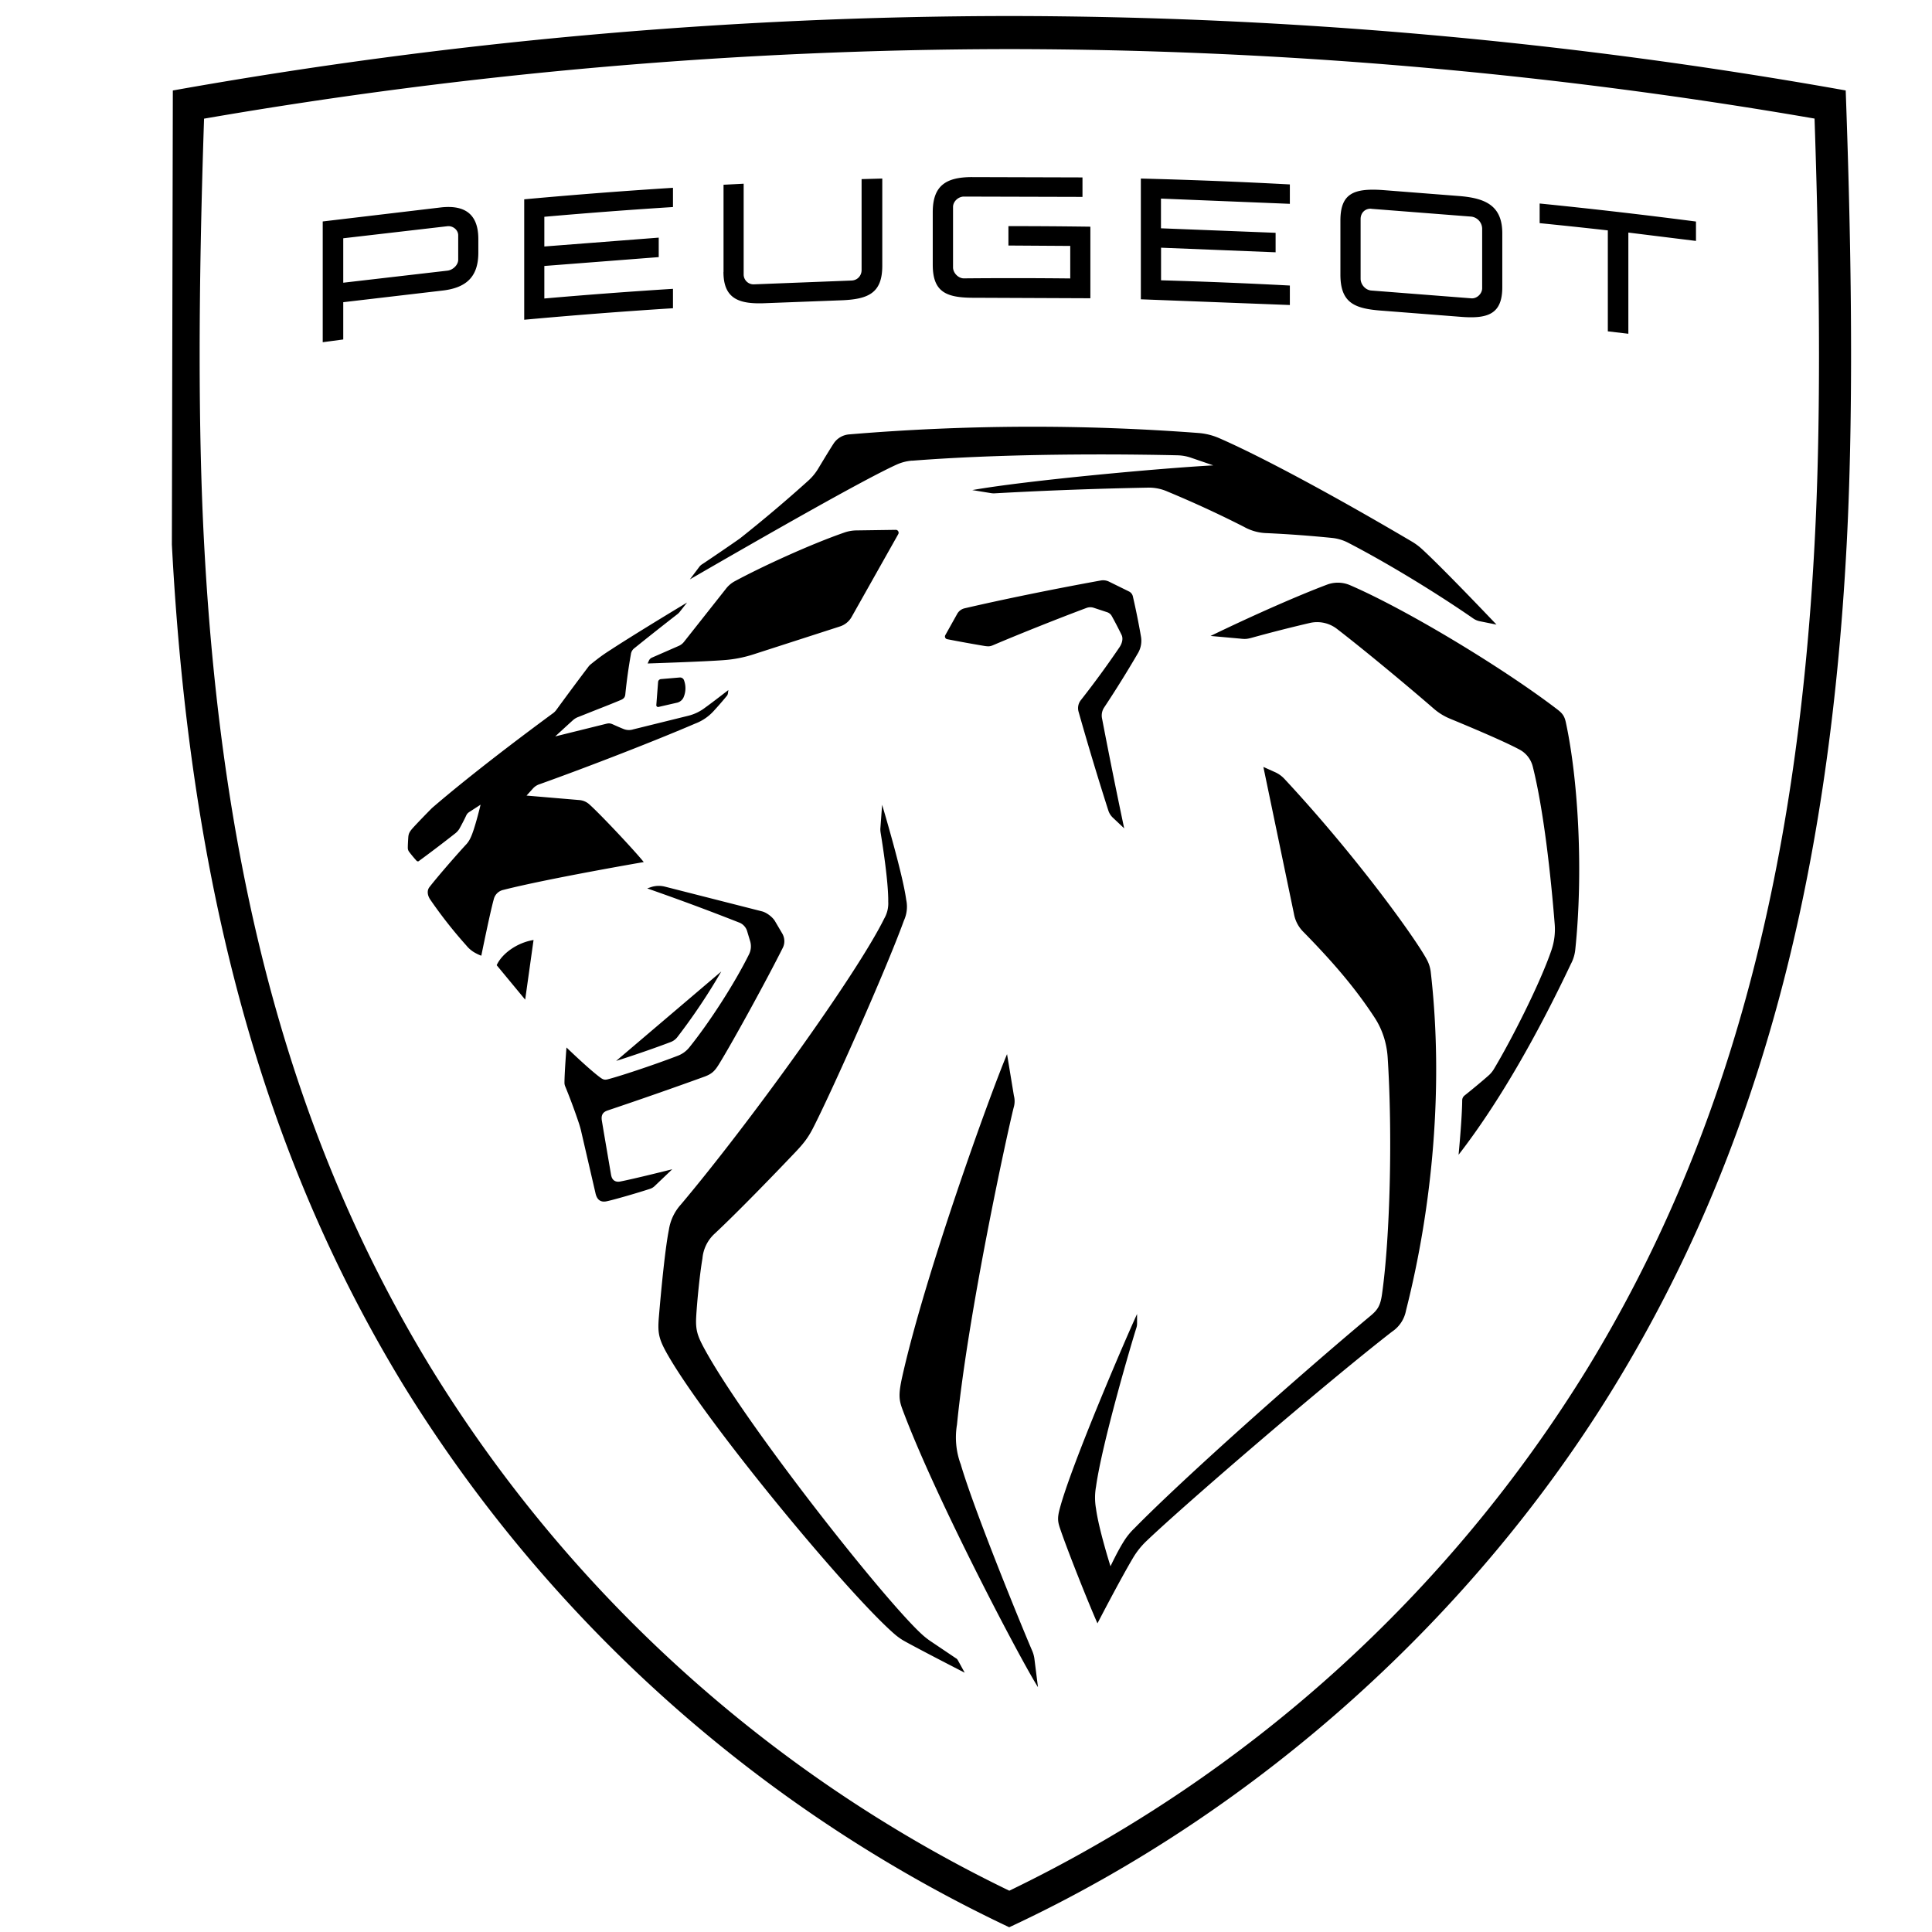 <svg xmlns="http://www.w3.org/2000/svg" viewBox="0 0 24 24" xmlns:v="https://vecta.io/nano"><path d="M22.93 1.124A59.47 59.47 0 0 0 12.537.199a59.5 59.5 0 0 0-10.39.925l-.012 5.64c.225 4.274 1.139 7.592 2.876 10.442a17.74 17.74 0 0 0 7.526 6.735c3.114-1.45 5.795-3.894 7.527-6.735 1.737-2.85 2.65-6.168 2.876-10.443.101-1.918.041-4.177-.012-5.64zm-.388 5.617c-.221 4.202-1.116 7.458-2.815 10.246a17.23 17.23 0 0 1-7.189 6.5 17.23 17.23 0 0 1-7.188-6.5c-1.7-2.788-2.594-6.044-2.815-10.246-.073-1.373-.073-3.099 0-5.267A59.12 59.12 0 0 1 12.538.61a59.07 59.07 0 0 1 10.003.863c.073 2.168.074 3.894.001 5.267zm-11.21-1.018c1.358-.106 2.918-.076 3.297-.067a.556.556 0 0 1 .166.03l.277.095c-.682.037-2.328.189-2.994.307l.234.038a.215.215 0 0 0 .05.002 52.118 52.118 0 0 1 1.882-.07.576.576 0 0 1 .263.05 13.53 13.53 0 0 1 .945.436.613.613 0 0 0 .291.079 14.87 14.87 0 0 1 .811.06.555.555 0 0 1 .195.06c.516.267 1.13.647 1.551.939a.219.219 0 0 0 .081.035l.209.042s-.668-.704-.931-.943a.742.742 0 0 0-.123-.09c-.995-.587-1.889-1.065-2.393-1.284a.794.794 0 0 0-.253-.063 27.313 27.313 0 0 0-4.339.017.255.255 0 0 0-.193.11c-.046.07-.122.196-.192.312a.661.661 0 0 1-.123.151 17.558 17.558 0 0 1-.849.718c-.095.068-.41.282-.468.32a.13.13 0 0 0-.043.04l-.113.15c.948-.548 2.154-1.237 2.567-1.425a.576.576 0 0 1 .195-.05zm-.898 2.059l-1.078.348a1.55 1.55 0 0 1-.361.07c-.24.019-.95.042-.95.042l.016-.035a.072.072 0 0 1 .036-.037l.336-.147a.167.167 0 0 0 .064-.05l.52-.658a.348.348 0 0 1 .102-.09c.343-.186.953-.466 1.38-.613a.476.476 0 0 1 .137-.023l.492-.007c.027 0 .044.03.03.054l-.575 1.021a.257.257 0 0 1-.149.125zm3.74.128a.303.303 0 0 1-.034.197 13.76 13.76 0 0 1-.428.688.182.182 0 0 0-.021.135 71.97 71.97 0 0 0 .274 1.36l-.14-.132a.211.211 0 0 1-.057-.09 38 38 0 0 1-.37-1.228.16.16 0 0 1 .029-.143 11.65 11.65 0 0 0 .48-.657c.035-.052.046-.11.026-.152a5.012 5.012 0 0 0-.122-.235.102.102 0 0 0-.058-.048l-.167-.055a.134.134 0 0 0-.089.002c-.364.136-.854.332-1.154.46-.043.019-.062.02-.115.012a17.43 17.43 0 0 1-.463-.084.034.034 0 0 1-.022-.05l.147-.263a.142.142 0 0 1 .091-.07c.473-.11 1.098-.238 1.693-.346a.167.167 0 0 1 .104.015l.246.121a.091.091 0 0 1 .049.062 9.22 9.22 0 0 1 .101.501zm-5.73.506l-.234.02a.039.039 0 0 0-.035.037l-.022.286a.022.022 0 0 0 .027.023l.235-.054a.119.119 0 0 0 .074-.06.284.284 0 0 0 .007-.22.052.052 0 0 0-.053-.032zm-.85 6.191c.01.047.045.083.112.07.176-.034.645-.152.645-.152l-.22.21a.145.145 0 0 1-.053.032c-.128.043-.44.134-.538.155-.075.017-.124-.013-.143-.102l-.181-.782a1.282 1.282 0 0 0-.025-.086 7.32 7.32 0 0 0-.171-.46.114.114 0 0 1-.008-.043c.001-.135.025-.437.025-.437s.287.278.426.378c.032.022.05.027.089.017.19-.05.63-.2.87-.293a.335.335 0 0 0 .141-.103c.25-.31.562-.793.742-1.157a.222.222 0 0 0 .014-.161l-.04-.133a.168.168 0 0 0-.087-.096c-.424-.167-.759-.29-1.152-.428l.047-.016a.31.31 0 0 1 .172-.006l1.21.308c.057.016.13.071.16.124l.09.153c.03.054.033.12.005.175-.196.392-.61 1.147-.78 1.425-.058.096-.09.138-.194.176a54.67 54.67 0 0 1-1.203.42c-.061.021-.082.06-.07.129l.025.15.091.533zm1.365-2.537a7.49 7.49 0 0 1-.546.815.189.189 0 0 1-.08.059c-.175.067-.465.168-.679.235l1.305-1.11zm-2.435.348l-.354-.428c.065-.144.253-.28.458-.313l-.104.741zm11.196-.506c-.145-.265-.864-1.269-1.764-2.236a.36.36 0 0 0-.115-.083l-.147-.066.38 1.825a.416.416 0 0 0 .11.217c.403.41.668.73.89 1.069.097.147.152.318.164.495.061.937.032 2.225-.07 2.943-.02.145-.055.197-.147.273-.87.727-2.31 2.005-2.929 2.636a.824.824 0 0 0-.129.158c-.081.127-.168.314-.168.314s-.147-.464-.18-.717a.775.775 0 0 1 0-.271c.075-.542.443-1.792.503-1.979a.167.167 0 0 0 .007-.05v-.117c-.133.286-.816 1.872-.96 2.417-.031.115-.026.16.003.246.088.262.347.913.465 1.18 0 0 .281-.543.444-.817a.979.979 0 0 1 .165-.206c.486-.464 2.235-1.968 3.051-2.601a.405.405 0 0 0 .173-.263c.33-1.3.469-2.796.307-4.207a.43.43 0 0 0-.053-.16zm1.732-2.936c-.017-.08-.042-.114-.106-.163-.666-.51-1.862-1.235-2.574-1.543a.382.382 0 0 0-.288-.007c-.34.128-.882.364-1.446.637l.367.033c.06.007.084.006.143-.01a17.96 17.96 0 0 1 .722-.184.403.403 0 0 1 .339.074c.331.255.864.697 1.205.993a.73.73 0 0 0 .199.122c.52.215.748.322.864.384a.33.33 0 0 1 .164.212c.135.538.225 1.362.272 1.956a.8.8 0 0 1-.041.325c-.146.427-.51 1.136-.714 1.475a.338.338 0 0 1-.072.085c-.072.064-.2.17-.293.244a.077.077 0 0 0-.029.06c-.002.23-.045.676-.045.676.5-.645.974-1.481 1.395-2.37a.485.485 0 0 0 .055-.182c.099-.953.04-2.085-.117-2.817zm-7.52 9.205c.164.57.775 2.06.893 2.332a.38.38 0 0 1 .025.095l.044.35c-.196-.304-1.26-2.32-1.678-3.436-.05-.131-.059-.196-.004-.438.29-1.282 1.077-3.462 1.298-3.989l.085.516a.27.27 0 0 1-.003.148c-.077.306-.565 2.536-.704 3.938a.964.964 0 0 0 .043.484zm-.055 2.42l-.303-.204a.96.96 0 0 1-.134-.106c-.484-.451-2.181-2.602-2.69-3.537-.085-.157-.11-.23-.102-.39.01-.18.043-.527.078-.731a.472.472 0 0 1 .154-.31c.289-.27.755-.752.998-1.008.107-.112.16-.183.217-.292.223-.432.906-1.96 1.134-2.588a.412.412 0 0 0 .028-.259c-.044-.329-.299-1.179-.299-1.179l-.021.284c-.002.02-.001.04.002.06.02.122.098.61.095.86a.377.377 0 0 1-.05.21c-.342.694-1.68 2.548-2.525 3.551a.604.604 0 0 0-.15.316c-.043.212-.092.696-.124 1.08-.017.206-.004.277.123.495.51.874 2.246 2.968 2.812 3.453.038.032.078.06.12.083.2.111.744.39.744.39l-.084-.153a.074.074 0 0 0-.023-.026zM6.867 8.862a.192.192 0 0 0 .043-.042 37.97 37.97 0 0 1 .401-.54.183.183 0 0 1 .03-.03c.1-.08.148-.116.25-.181.234-.153.689-.431.944-.584l-.097.123-.016.016a36.53 36.53 0 0 0-.54.427.112.112 0 0 0-.045.077 6.782 6.782 0 0 0-.069.495c-.003.038-.019.057-.057.073a11.97 11.97 0 0 1-.284.114l-.239.095a.209.209 0 0 0-.063.035c-.016.013-.228.208-.228.208l.63-.156c.04-.01.057-.007.094.01s.093.041.123.053a.177.177 0 0 0 .124.005l.68-.168a.565.565 0 0 0 .212-.102c.082-.058.288-.218.288-.218l-.006.044a.062.062 0 0 1-.016.032 4.123 4.123 0 0 1-.152.175.593.593 0 0 1-.239.166c-.483.208-1.31.53-1.93.752a.189.189 0 0 0-.088.058l-.076.084.66.056a.21.21 0 0 1 .124.057c.127.113.547.558.672.713 0 0-1.193.205-1.746.346a.156.156 0 0 0-.118.119c-.046.165-.154.698-.154.698s-.038-.012-.092-.044a.374.374 0 0 1-.095-.084 5.627 5.627 0 0 1-.45-.573c-.03-.047-.043-.107-.005-.154.112-.143.338-.402.462-.536a.322.322 0 0 0 .047-.075c.052-.106.124-.41.124-.41l-.128.083c-.032.02-.041.03-.054.059-.02.043-.056.112-.083.16a.23.23 0 0 1-.044.05 16.78 16.78 0 0 1-.459.349c-.008.006-.02.003-.027-.004a1.711 1.711 0 0 1-.094-.113.083.083 0 0 1-.015-.048c0-.033.003-.09.006-.132.004-.05.018-.074.078-.138.066-.071.139-.146.215-.223.187-.162.66-.557 1.502-1.177zm4.72-5.573c0 .35.179.412.528.41l1.43.006v-.889a67.66 67.66 0 0 0-1.018-.007v.241l.768.005v.404a65.873 65.873 0 0 0-1.323-.001c-.067 0-.133-.068-.133-.136v-.751c0-.069.066-.128.133-.129l1.475.004v-.242l-1.38-.004c-.32.002-.48.11-.48.436v.653zm-6.104-.713l-1.474.175v1.5l.255-.034v-.463l1.22-.143c.293-.031.458-.158.458-.472v-.17c0-.307-.165-.424-.459-.393zm.209.65c0 .066-.066.128-.133.136l-1.295.15V2.96l1.295-.15c.066-.007.133.045.133.113v.304zm2.668-.895v.241a65.12 65.12 0 0 0-1.598.121v.369l1.421-.11v.242l-1.421.11v.404a66.019 66.019 0 0 1 1.598-.12v.241a66.53 66.53 0 0 0-1.848.143V2.476a65.844 65.844 0 0 1 1.848-.143zm7.663.2v-.24a65.795 65.795 0 0 0-1.851-.073v1.5l1.851.071v-.242a66.013 66.013 0 0 0-1.6-.065v-.405l1.423.057v-.242l-1.424-.056v-.369l1.601.065zm-7.036.847c0 .34.2.403.527.388l.92-.035c.351-.011.526-.087.526-.43V2.218l-.257.007v1.13c0 .068-.05.128-.127.13l-1.205.047a.123.123 0 0 1-.133-.12v-1.13l-.25.013v1.084zm8.048-.785c-.076-.005-.133.05-.133.128v.742c0 .068.057.14.133.146l1.244.097c.067.005.133-.057.133-.126v-.74a.154.154 0 0 0-.133-.149l-1.244-.097zm.142 1.267c-.348-.024-.526-.093-.526-.45v-.669c0-.336.162-.405.526-.38l.96.075c.316.027.525.119.525.462v.669c0 .337-.18.397-.525.368l-.96-.075zm1.949-1.332c.648.065 1.296.14 1.942.224v.241l-.84-.104v1.257l-.255-.03V2.862a64.498 64.498 0 0 0-.847-.09V2.53z"/></svg>